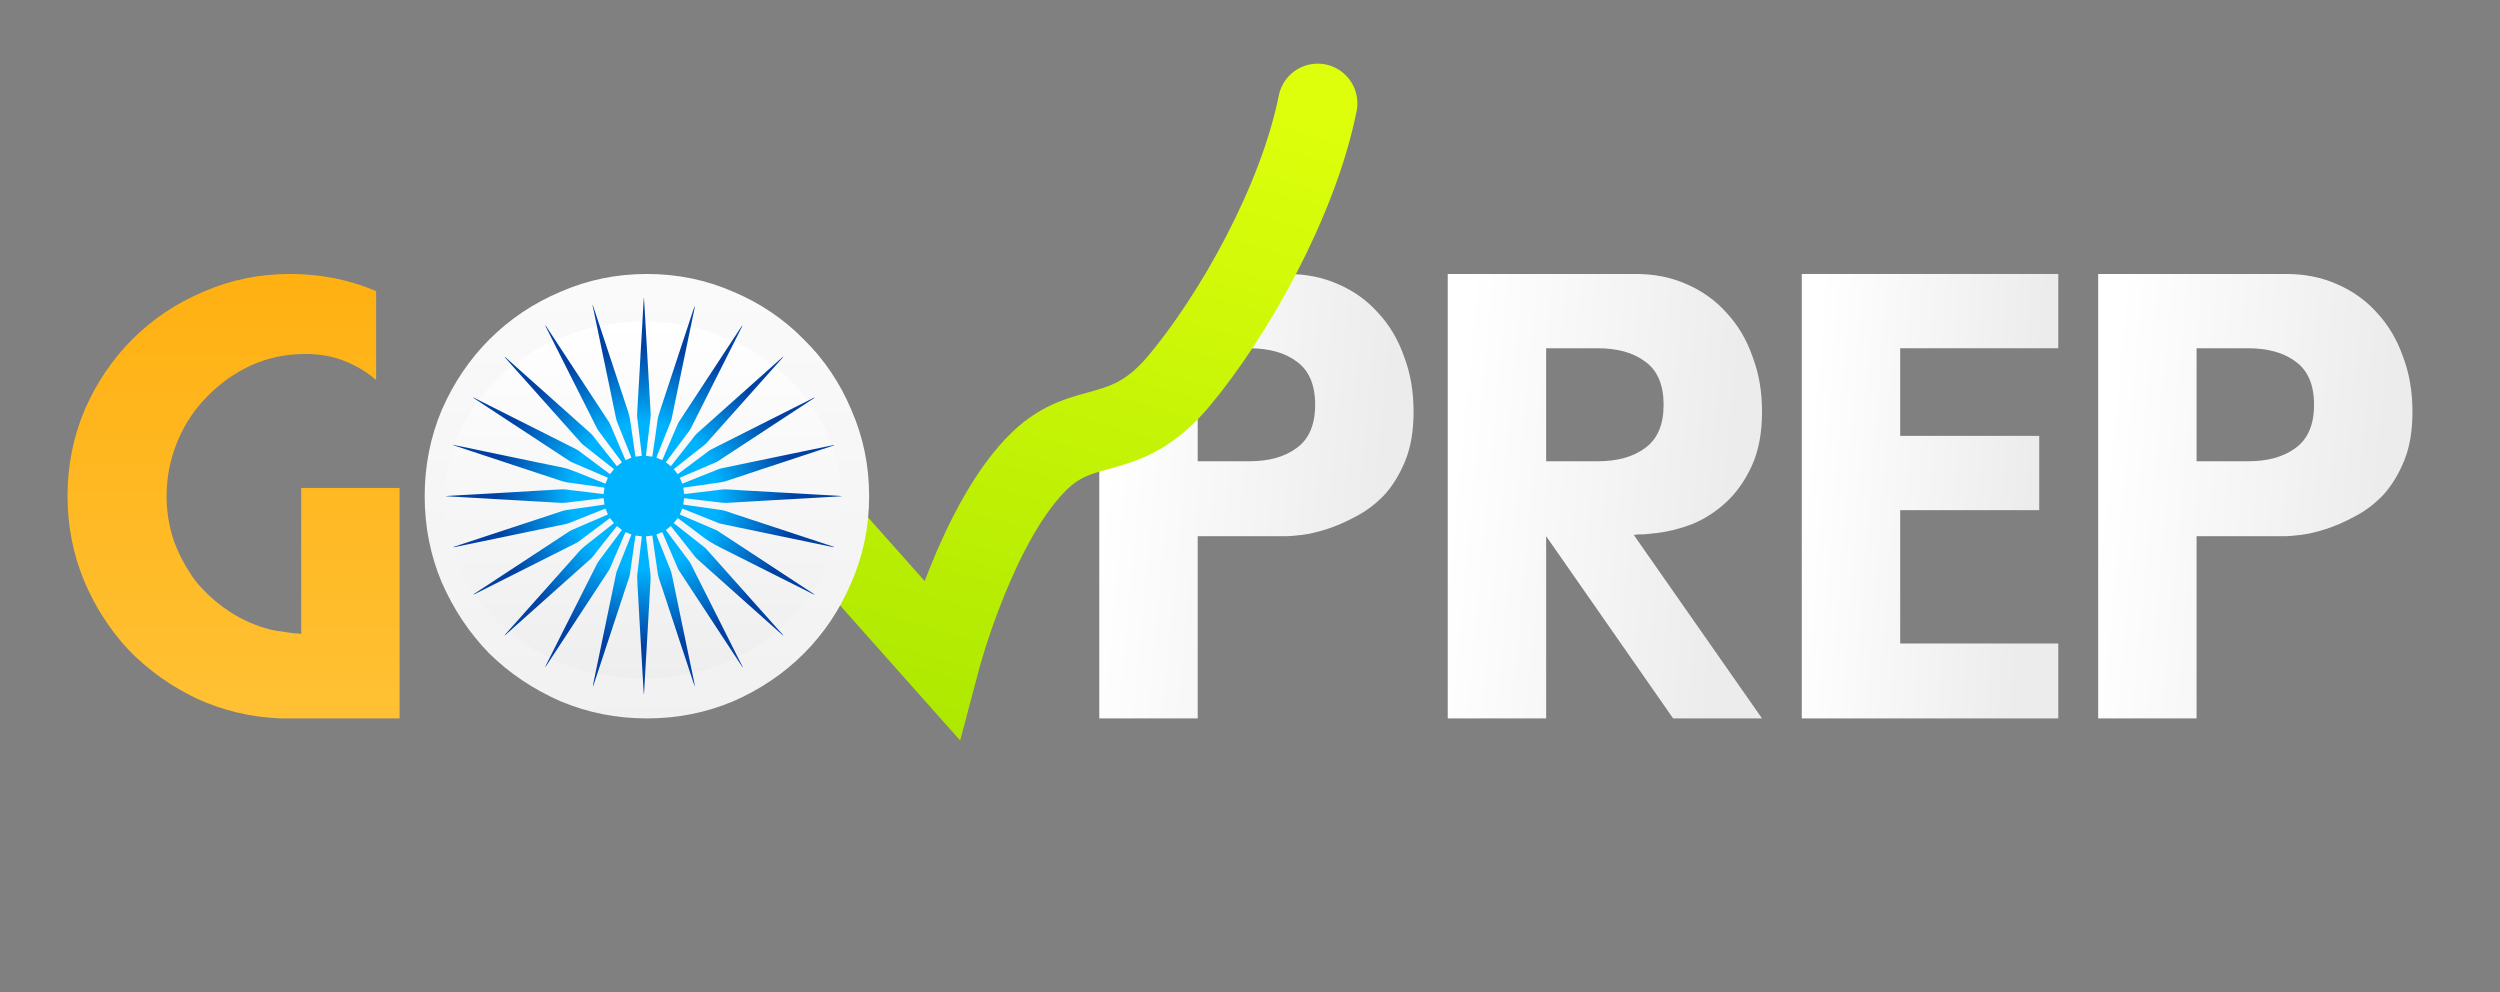 <svg width="63" height="25" viewBox="0 0 63 25" fill="none" xmlns="http://www.w3.org/2000/svg">
<rect x="0" y="0" width="63" height="25" fill="#808080" stroke="none"/>
<g clip-path="url(#clip0_74_26)">
<path d="M1.702 12.504C1.702 11.736 1.846 11.01 2.134 10.328C2.433 9.645 2.833 9.053 3.334 8.552C3.846 8.04 4.443 7.64 5.126 7.352C5.809 7.053 6.534 6.904 7.302 6.904C8.081 6.904 8.806 7.048 9.478 7.336V9.576C9.243 9.373 8.977 9.213 8.678 9.096C8.39 8.978 8.059 8.92 7.686 8.92C7.206 8.92 6.753 9.016 6.326 9.208C5.91 9.4 5.542 9.661 5.222 9.992C4.902 10.312 4.651 10.69 4.47 11.128C4.289 11.565 4.198 12.024 4.198 12.504C4.198 12.898 4.262 13.282 4.39 13.656C4.529 14.018 4.71 14.349 4.934 14.648C5.169 14.936 5.446 15.186 5.766 15.4C6.086 15.613 6.433 15.768 6.806 15.864C6.849 15.874 6.902 15.885 6.966 15.896C7.041 15.906 7.115 15.917 7.19 15.928C7.265 15.938 7.339 15.949 7.414 15.96C7.489 15.96 7.547 15.965 7.59 15.976V12.296H10.07V18.104H7.062C6.315 18.072 5.617 17.906 4.966 17.608C4.315 17.298 3.745 16.893 3.254 16.392C2.774 15.88 2.395 15.293 2.118 14.632C1.841 13.96 1.702 13.25 1.702 12.504Z" fill="url(#paint0_linear_74_26)"/>
<path d="M55.354 8.776V11.624H56.65C57.151 11.624 57.551 11.512 57.85 11.288C58.159 11.064 58.314 10.701 58.314 10.2C58.314 9.698 58.159 9.336 57.85 9.112C57.551 8.888 57.151 8.776 56.65 8.776H55.354ZM60.794 10.376C60.794 10.856 60.725 11.266 60.586 11.608C60.447 11.949 60.271 12.237 60.058 12.472C59.845 12.696 59.605 12.877 59.338 13.016C59.082 13.154 58.837 13.261 58.602 13.336C58.367 13.41 58.159 13.458 57.978 13.48C57.797 13.501 57.674 13.512 57.61 13.512H55.354V18.104H52.874V6.904H57.61C58.079 6.904 58.506 6.989 58.89 7.16C59.285 7.33 59.621 7.57 59.898 7.88C60.186 8.189 60.405 8.557 60.554 8.984C60.714 9.4 60.794 9.864 60.794 10.376Z" fill="url(#paint1_linear_74_26)"/>
<path d="M45.405 6.904H51.869V8.776H47.885V10.984H51.389V12.856H47.885V16.216H51.869V18.104H45.405V6.904Z" fill="url(#paint2_linear_74_26)"/>
<path d="M38.963 8.776V11.624H40.259C40.761 11.624 41.161 11.512 41.459 11.288C41.769 11.064 41.923 10.701 41.923 10.2C41.923 9.698 41.769 9.336 41.459 9.112C41.161 8.888 40.761 8.776 40.259 8.776H38.963ZM44.403 10.376C44.403 10.909 44.318 11.362 44.147 11.736C43.977 12.109 43.758 12.418 43.491 12.664C43.235 12.898 42.953 13.08 42.643 13.208C42.334 13.325 42.035 13.4 41.747 13.432C41.673 13.442 41.571 13.453 41.443 13.464C41.326 13.464 41.235 13.469 41.171 13.48L44.403 18.104H42.163L38.963 13.512V18.104H36.483V6.904H41.219C41.689 6.904 42.115 6.989 42.499 7.16C42.894 7.33 43.23 7.57 43.507 7.88C43.795 8.189 44.014 8.557 44.163 8.984C44.323 9.4 44.403 9.864 44.403 10.376Z" fill="url(#paint3_linear_74_26)"/>
<path d="M30.182 8.776V11.624H31.478C31.979 11.624 32.379 11.512 32.678 11.288C32.987 11.064 33.142 10.701 33.142 10.2C33.142 9.698 32.987 9.336 32.678 9.112C32.379 8.888 31.979 8.776 31.478 8.776H30.182ZM35.622 10.376C35.622 10.856 35.553 11.266 35.414 11.608C35.275 11.949 35.099 12.237 34.886 12.472C34.673 12.696 34.433 12.877 34.166 13.016C33.91 13.154 33.665 13.261 33.43 13.336C33.195 13.41 32.987 13.458 32.806 13.48C32.625 13.501 32.502 13.512 32.438 13.512H30.182V18.104H27.702V10.2L32.438 6.904C32.907 6.904 33.334 6.989 33.718 7.16C34.113 7.33 34.449 7.57 34.726 7.88C35.014 8.189 35.233 8.557 35.382 8.984C35.542 9.4 35.622 9.864 35.622 10.376Z" fill="url(#paint4_linear_74_26)"/>
<path d="M19.706 12.104L23.706 16.604C23.706 16.604 24.63 13.114 26.206 11.604C27.343 10.514 28.354 11.214 29.706 9.604C31.058 7.993 32.706 5.104 33.206 2.604" stroke="url(#paint5_linear_74_26)" stroke-width="2" stroke-linecap="round"/>
<path d="M10.702 12.504C10.702 11.736 10.846 11.01 11.134 10.328C11.433 9.645 11.833 9.053 12.334 8.552C12.846 8.04 13.443 7.64 14.126 7.352C14.809 7.053 15.534 6.904 16.302 6.904C17.07 6.904 17.795 7.053 18.478 7.352C19.161 7.64 19.753 8.04 20.254 8.552C20.766 9.053 21.166 9.645 21.454 10.328C21.753 11.01 21.902 11.736 21.902 12.504C21.902 13.272 21.753 13.997 21.454 14.68C21.166 15.362 20.766 15.96 20.254 16.472C19.753 16.973 19.161 17.373 18.478 17.672C17.795 17.96 17.07 18.104 16.302 18.104C15.534 18.104 14.809 17.96 14.126 17.672C13.443 17.373 12.846 16.973 12.334 16.472C11.833 15.96 11.433 15.362 11.134 14.68C10.846 13.997 10.702 13.272 10.702 12.504ZM13.182 12.504C13.182 12.93 13.262 13.336 13.422 13.72C13.593 14.104 13.817 14.434 14.094 14.712C14.371 14.989 14.702 15.213 15.086 15.384C15.47 15.544 15.875 15.624 16.302 15.624C16.739 15.624 17.145 15.544 17.518 15.384C17.902 15.213 18.233 14.989 18.51 14.712C18.787 14.434 19.006 14.104 19.166 13.72C19.337 13.336 19.422 12.93 19.422 12.504C19.422 12.066 19.337 11.661 19.166 11.288C19.006 10.904 18.787 10.573 18.51 10.296C18.233 10.018 17.902 9.8 17.518 9.64C17.145 9.469 16.739 9.384 16.302 9.384C15.875 9.384 15.47 9.469 15.086 9.64C14.702 9.8 14.371 10.018 14.094 10.296C13.817 10.573 13.593 10.904 13.422 11.288C13.262 11.661 13.182 12.066 13.182 12.504Z" fill="url(#paint6_linear_74_26)"/>
<ellipse cx="16.206" cy="12.604" rx="5" ry="4.5" fill="url(#paint7_linear_74_26)"/>
<path fill-rule="evenodd" clip-rule="evenodd" d="M17.264 12.557C17.341 12.566 17.419 12.575 17.496 12.585C17.681 12.607 17.866 12.63 18.051 12.651C18.145 12.662 18.24 12.678 18.336 12.671C18.496 12.66 18.656 12.653 18.816 12.643C19.04 12.63 19.263 12.617 19.487 12.604C19.667 12.594 19.848 12.584 20.028 12.574C20.325 12.557 20.622 12.54 20.92 12.523C21.022 12.517 21.124 12.511 21.226 12.505C21.184 12.498 21.143 12.495 21.101 12.492C20.973 12.485 20.844 12.479 20.716 12.471C20.487 12.458 20.257 12.444 20.028 12.431C19.853 12.421 19.679 12.412 19.504 12.402C19.259 12.388 19.014 12.374 18.768 12.36C18.647 12.353 18.526 12.344 18.405 12.338C18.33 12.334 18.255 12.326 18.18 12.338C18.097 12.349 18.014 12.359 17.931 12.369C17.743 12.391 17.555 12.414 17.367 12.436C17.325 12.441 17.282 12.445 17.239 12.449C17.232 12.394 17.226 12.344 17.22 12.291C17.237 12.288 17.252 12.284 17.267 12.282C17.318 12.275 17.367 12.268 17.418 12.261C17.633 12.23 17.849 12.2 18.065 12.168C18.141 12.156 18.217 12.149 18.29 12.125C18.586 12.025 18.882 11.928 19.179 11.83C19.773 11.634 20.369 11.438 20.964 11.241C20.983 11.235 21.001 11.228 21.02 11.222C21.019 11.219 21.018 11.216 21.017 11.213C20.971 11.223 20.925 11.232 20.878 11.242C20.412 11.339 19.945 11.435 19.479 11.532C19.094 11.612 18.709 11.691 18.325 11.772C18.248 11.789 18.169 11.798 18.094 11.828C17.807 11.944 17.52 12.058 17.233 12.173C17.221 12.178 17.207 12.183 17.193 12.187C17.172 12.136 17.152 12.089 17.132 12.04C17.146 12.033 17.158 12.027 17.169 12.022C17.455 11.9 17.741 11.778 18.026 11.656C18.05 11.646 18.073 11.634 18.095 11.62C18.896 11.094 19.697 10.569 20.499 10.043C20.511 10.034 20.524 10.026 20.537 10.017C20.519 10.018 20.506 10.024 20.492 10.031C19.638 10.461 18.783 10.891 17.929 11.322C17.905 11.334 17.881 11.349 17.86 11.365C17.612 11.55 17.365 11.736 17.117 11.921C17.105 11.931 17.092 11.939 17.078 11.949C17.044 11.905 17.012 11.865 16.979 11.823C16.992 11.812 17.003 11.802 17.014 11.793C17.259 11.601 17.503 11.409 17.747 11.217C17.766 11.202 17.785 11.185 17.801 11.167C18.149 10.778 18.496 10.389 18.843 9.999C19.134 9.673 19.425 9.348 19.715 9.022C19.724 9.012 19.731 9.002 19.739 8.993C19.723 8.996 19.713 9.005 19.704 9.013C18.99 9.65 18.276 10.287 17.561 10.925C17.544 10.94 17.529 10.957 17.514 10.975C17.321 11.22 17.128 11.466 16.935 11.712C16.926 11.724 16.915 11.736 16.905 11.749C16.862 11.715 16.821 11.683 16.779 11.649C16.789 11.635 16.798 11.621 16.807 11.609C16.991 11.364 17.175 11.119 17.358 10.873C17.38 10.844 17.398 10.813 17.415 10.781C17.841 9.934 18.267 9.088 18.694 8.241C18.7 8.229 18.705 8.216 18.711 8.203C18.696 8.212 18.687 8.225 18.679 8.237C18.157 9.032 17.636 9.828 17.114 10.623C17.098 10.648 17.083 10.675 17.072 10.703C16.95 10.986 16.829 11.268 16.708 11.551C16.702 11.566 16.695 11.58 16.688 11.595C16.638 11.575 16.59 11.555 16.54 11.534C16.545 11.518 16.55 11.505 16.555 11.492C16.671 11.204 16.786 10.915 16.902 10.627C16.91 10.606 16.918 10.584 16.923 10.561C17.004 10.171 17.085 9.781 17.166 9.39C17.278 8.85 17.391 8.31 17.503 7.77C17.507 7.748 17.51 7.726 17.514 7.704C17.494 7.743 17.48 7.784 17.466 7.825C17.198 8.638 16.929 9.451 16.661 10.265C16.622 10.382 16.58 10.498 16.565 10.623C16.536 10.857 16.499 11.09 16.465 11.323C16.457 11.384 16.448 11.445 16.438 11.508C16.383 11.501 16.332 11.495 16.278 11.488C16.281 11.463 16.282 11.44 16.285 11.417C16.295 11.329 16.306 11.24 16.317 11.151C16.336 10.994 16.355 10.838 16.374 10.682C16.385 10.58 16.404 10.479 16.394 10.375C16.389 10.321 16.387 10.266 16.384 10.211C16.367 9.919 16.35 9.628 16.334 9.336C16.319 9.087 16.305 8.837 16.291 8.587C16.276 8.332 16.262 8.077 16.247 7.821C16.241 7.716 16.235 7.611 16.228 7.505C16.227 7.505 16.225 7.504 16.224 7.504C16.218 7.599 16.212 7.694 16.206 7.789C16.199 7.917 16.193 8.046 16.186 8.174C16.172 8.399 16.159 8.624 16.146 8.85C16.138 8.978 16.132 9.106 16.125 9.235C16.111 9.473 16.098 9.711 16.083 9.949C16.076 10.076 16.068 10.203 16.061 10.329C16.057 10.402 16.051 10.473 16.061 10.546C16.076 10.654 16.088 10.764 16.101 10.873C16.12 11.033 16.14 11.194 16.159 11.354C16.164 11.398 16.168 11.443 16.173 11.488C16.118 11.495 16.069 11.501 16.015 11.508C16.012 11.492 16.008 11.477 16.006 11.462C16.001 11.43 15.997 11.398 15.993 11.367C15.962 11.153 15.931 10.938 15.9 10.724C15.883 10.604 15.865 10.485 15.826 10.368C15.533 9.49 15.245 8.611 14.954 7.732C14.949 7.714 14.942 7.698 14.934 7.677C14.933 7.684 14.932 7.687 14.932 7.69C14.999 8.012 15.066 8.334 15.133 8.657C15.256 9.251 15.379 9.845 15.503 10.438C15.518 10.507 15.528 10.577 15.556 10.644C15.67 10.926 15.783 11.209 15.896 11.492C15.901 11.505 15.906 11.519 15.911 11.534C15.862 11.555 15.814 11.575 15.764 11.596C15.757 11.58 15.75 11.566 15.744 11.552C15.623 11.27 15.503 10.988 15.382 10.707C15.369 10.677 15.353 10.647 15.335 10.619C14.812 9.82 14.287 9.022 13.763 8.223C13.756 8.213 13.748 8.203 13.741 8.192C13.743 8.211 13.75 8.226 13.757 8.24C14.186 9.091 14.614 9.941 15.043 10.791C15.057 10.82 15.074 10.847 15.093 10.872C15.277 11.12 15.463 11.368 15.649 11.615C15.657 11.626 15.664 11.638 15.672 11.65C15.629 11.684 15.589 11.715 15.546 11.749C15.531 11.73 15.516 11.712 15.502 11.694C15.314 11.455 15.125 11.215 14.937 10.975C14.922 10.956 14.905 10.938 14.887 10.922C14.421 10.506 13.955 10.09 13.488 9.674C13.243 9.456 12.999 9.238 12.754 9.019C12.745 9.011 12.737 8.998 12.716 8.998C12.726 9.01 12.733 9.018 12.739 9.025C13.373 9.735 14.005 10.445 14.639 11.155C14.66 11.178 14.683 11.2 14.708 11.22C14.951 11.412 15.194 11.603 15.438 11.794C15.449 11.803 15.46 11.813 15.472 11.823C15.437 11.867 15.406 11.907 15.373 11.948C15.36 11.939 15.348 11.932 15.337 11.923C15.088 11.737 14.839 11.55 14.591 11.364C14.572 11.351 14.553 11.337 14.533 11.327C13.672 10.893 12.811 10.46 11.951 10.027C11.941 10.021 11.93 10.017 11.919 10.013C11.928 10.026 11.938 10.033 11.949 10.04C12.747 10.564 13.546 11.088 14.345 11.612C14.371 11.629 14.4 11.644 14.429 11.657C14.712 11.778 14.994 11.899 15.277 12.02C15.292 12.026 15.305 12.033 15.319 12.04C15.298 12.091 15.278 12.139 15.257 12.188C15.241 12.182 15.228 12.177 15.214 12.172C14.999 12.085 14.783 11.998 14.567 11.912C14.43 11.858 14.295 11.804 14.148 11.775C13.719 11.691 13.291 11.599 12.863 11.51C12.452 11.424 12.04 11.339 11.629 11.253C11.555 11.238 11.48 11.223 11.406 11.208C11.422 11.219 11.44 11.225 11.458 11.231C12.321 11.516 13.185 11.802 14.049 12.087C14.115 12.108 14.181 12.132 14.248 12.147C14.312 12.162 14.379 12.167 14.445 12.176C14.695 12.212 14.945 12.248 15.196 12.283C15.208 12.285 15.22 12.29 15.232 12.293C15.225 12.346 15.219 12.396 15.212 12.449C15.193 12.447 15.175 12.447 15.159 12.445C15.075 12.435 14.992 12.424 14.909 12.414C14.72 12.391 14.531 12.368 14.341 12.346C14.29 12.34 14.238 12.329 14.186 12.331C14.04 12.336 13.895 12.346 13.749 12.354C13.475 12.37 13.201 12.387 12.927 12.403C12.731 12.415 12.534 12.425 12.338 12.437C12.057 12.453 11.775 12.468 11.494 12.484C11.405 12.489 11.315 12.495 11.226 12.501C11.245 12.506 11.263 12.507 11.281 12.508C11.446 12.517 11.611 12.526 11.775 12.536C12.006 12.549 12.237 12.563 12.467 12.576C12.592 12.583 12.716 12.589 12.84 12.597C13.065 12.61 13.29 12.623 13.515 12.636C13.707 12.647 13.899 12.659 14.091 12.669C14.144 12.672 14.198 12.673 14.251 12.669C14.334 12.661 14.417 12.649 14.5 12.638C14.714 12.613 14.927 12.587 15.141 12.561C15.165 12.559 15.189 12.557 15.213 12.555C15.22 12.611 15.225 12.661 15.232 12.715C15.18 12.722 15.131 12.729 15.081 12.737C14.844 12.771 14.607 12.804 14.37 12.839C14.307 12.848 14.242 12.855 14.183 12.874C13.278 13.171 12.375 13.47 11.471 13.768C11.456 13.774 11.441 13.78 11.426 13.786C11.435 13.79 11.442 13.79 11.448 13.789C11.672 13.742 11.895 13.696 12.118 13.65C12.799 13.508 13.479 13.367 14.158 13.226C14.223 13.212 14.29 13.201 14.351 13.177C14.64 13.064 14.928 12.947 15.216 12.832C15.229 12.826 15.243 12.822 15.258 12.817C15.279 12.867 15.299 12.915 15.319 12.964C15.303 12.972 15.289 12.979 15.274 12.985C14.99 13.107 14.706 13.228 14.422 13.35C14.398 13.361 14.375 13.373 14.353 13.387C13.555 13.911 12.756 14.435 11.957 14.959C11.946 14.966 11.935 14.974 11.924 14.982C11.949 14.979 11.97 14.968 11.992 14.957C12.835 14.532 13.679 14.107 14.523 13.682C14.546 13.67 14.568 13.656 14.589 13.641C14.838 13.455 15.086 13.268 15.335 13.082C15.347 13.073 15.36 13.065 15.373 13.055C15.408 13.1 15.439 13.14 15.472 13.182C15.459 13.192 15.449 13.201 15.439 13.209C15.283 13.332 15.125 13.455 14.969 13.579C14.815 13.701 14.652 13.812 14.531 13.97C14.524 13.979 14.515 13.987 14.507 13.996C13.918 14.657 13.328 15.319 12.738 15.98C12.729 15.991 12.721 16.002 12.712 16.012C12.73 16.006 12.744 15.994 12.757 15.982C13.466 15.35 14.175 14.718 14.883 14.085C14.905 14.066 14.925 14.045 14.942 14.022C15.134 13.78 15.325 13.536 15.516 13.293C15.526 13.281 15.536 13.269 15.546 13.256C15.59 13.29 15.63 13.322 15.673 13.356C15.663 13.37 15.653 13.383 15.644 13.395C15.459 13.643 15.273 13.89 15.088 14.138C15.073 14.158 15.06 14.179 15.049 14.2C14.616 15.058 14.184 15.916 13.752 16.774C13.746 16.787 13.741 16.799 13.736 16.812C13.749 16.802 13.757 16.79 13.765 16.779C14.288 15.981 14.812 15.184 15.334 14.386C15.352 14.358 15.368 14.328 15.381 14.298C15.502 14.016 15.622 13.735 15.743 13.453C15.749 13.438 15.757 13.424 15.764 13.408C15.817 13.431 15.864 13.451 15.912 13.471C15.904 13.491 15.898 13.508 15.892 13.524C15.778 13.808 15.664 14.092 15.55 14.376C15.542 14.396 15.534 14.417 15.53 14.438C15.466 14.743 15.403 15.049 15.339 15.354C15.213 15.965 15.085 16.576 14.959 17.186C14.951 17.223 14.945 17.259 14.938 17.296C14.95 17.283 14.956 17.268 14.961 17.254C15.239 16.412 15.517 15.57 15.794 14.727C15.827 14.629 15.869 14.533 15.88 14.428C15.884 14.387 15.891 14.345 15.897 14.304C15.927 14.092 15.958 13.881 15.988 13.669C15.996 13.612 16.005 13.555 16.014 13.496C16.069 13.503 16.119 13.509 16.173 13.516C16.171 13.54 16.17 13.56 16.168 13.58C16.157 13.663 16.147 13.746 16.137 13.829C16.114 14.016 16.091 14.202 16.07 14.389C16.063 14.446 16.055 14.504 16.057 14.561C16.064 14.741 16.075 14.922 16.086 15.102C16.091 15.212 16.098 15.322 16.104 15.431C16.118 15.669 16.132 15.907 16.145 16.145C16.152 16.261 16.158 16.376 16.165 16.492C16.179 16.737 16.193 16.982 16.207 17.227C16.212 17.32 16.218 17.412 16.224 17.504C16.229 17.485 16.231 17.466 16.232 17.448C16.241 17.285 16.25 17.121 16.259 16.958C16.273 16.718 16.287 16.476 16.301 16.235C16.31 16.073 16.319 15.909 16.329 15.746C16.343 15.505 16.356 15.264 16.37 15.024C16.378 14.899 16.386 14.775 16.392 14.651C16.395 14.592 16.396 14.533 16.392 14.474C16.388 14.415 16.378 14.356 16.37 14.297C16.342 14.059 16.313 13.821 16.285 13.583C16.282 13.561 16.281 13.539 16.279 13.516C16.335 13.509 16.385 13.503 16.437 13.496C16.441 13.517 16.445 13.536 16.447 13.554C16.455 13.604 16.461 13.654 16.468 13.704C16.499 13.921 16.531 14.138 16.562 14.356C16.574 14.439 16.586 14.521 16.614 14.601C16.662 14.739 16.707 14.878 16.752 15.016C17.001 15.768 17.248 16.519 17.497 17.27C17.5 17.281 17.505 17.292 17.509 17.303C17.506 17.255 17.497 17.21 17.488 17.165C17.394 16.711 17.299 16.258 17.205 15.803C17.119 15.392 17.035 14.98 16.949 14.569C16.934 14.499 16.923 14.428 16.895 14.36C16.781 14.079 16.669 13.797 16.556 13.515C16.551 13.501 16.546 13.486 16.54 13.47C16.591 13.449 16.639 13.43 16.688 13.409C16.695 13.425 16.702 13.438 16.707 13.451C16.829 13.735 16.95 14.019 17.073 14.303C17.084 14.33 17.097 14.356 17.113 14.38C17.596 15.117 18.08 15.854 18.564 16.591C18.615 16.669 18.666 16.747 18.717 16.825C18.716 16.811 18.712 16.799 18.706 16.788C18.272 15.926 17.838 15.064 17.404 14.202C17.393 14.182 17.381 14.162 17.367 14.143C17.179 13.892 16.991 13.641 16.803 13.39C16.795 13.379 16.788 13.367 16.78 13.355C16.823 13.321 16.864 13.289 16.906 13.256C16.916 13.27 16.926 13.281 16.934 13.292C17.128 13.537 17.32 13.783 17.514 14.028C17.529 14.047 17.546 14.066 17.564 14.082C17.997 14.469 18.431 14.856 18.865 15.242C19.143 15.491 19.421 15.739 19.7 15.987C19.709 15.995 19.717 16.007 19.739 16.01C19.726 15.995 19.719 15.986 19.711 15.978C19.079 15.269 18.447 14.56 17.814 13.852C17.792 13.826 17.766 13.802 17.739 13.781C17.497 13.59 17.255 13.4 17.013 13.21C17.002 13.201 16.991 13.192 16.979 13.182C17.013 13.139 17.045 13.098 17.079 13.055C17.093 13.066 17.106 13.074 17.118 13.084C17.299 13.219 17.481 13.351 17.659 13.49C17.812 13.61 17.977 13.709 18.151 13.796C18.93 14.185 19.707 14.579 20.485 14.97C20.499 14.977 20.512 14.983 20.526 14.989C20.516 14.973 20.503 14.964 20.49 14.956C19.692 14.432 18.895 13.909 18.097 13.386C18.077 13.373 18.055 13.361 18.033 13.351C17.748 13.229 17.464 13.108 17.18 12.987C17.164 12.98 17.149 12.972 17.132 12.964C17.153 12.914 17.173 12.867 17.194 12.817C17.21 12.823 17.224 12.827 17.237 12.832C17.525 12.948 17.813 13.063 18.102 13.179C18.124 13.188 18.148 13.196 18.172 13.2C18.569 13.283 18.966 13.365 19.363 13.448C19.869 13.553 20.376 13.659 20.881 13.764C20.929 13.774 20.977 13.783 21.025 13.793C21.009 13.779 20.99 13.772 20.972 13.766C20.127 13.487 19.282 13.208 18.437 12.93C18.349 12.9 18.262 12.864 18.168 12.851C17.895 12.813 17.621 12.773 17.349 12.734C17.306 12.728 17.264 12.721 17.219 12.714C17.226 12.659 17.233 12.608 17.239 12.556C17.25 12.556 17.257 12.556 17.264 12.557Z" fill="url(#paint8_radial_74_26)"/>
</g>
<defs>
<linearGradient id="paint0_linear_74_26" x1="6.206" y1="1.104" x2="6.206" y2="27.104" gradientUnits="userSpaceOnUse">
<stop stop-color="#FFA800"/>
<stop offset="1" stop-color="#FFCE4F"/>
</linearGradient>
<linearGradient id="paint1_linear_74_26" x1="53.354" y1="8.104" x2="60.334" y2="8.759" gradientUnits="userSpaceOnUse">
<stop stop-color="white"/>
<stop offset="1" stop-color="#ECECEC"/>
</linearGradient>
<linearGradient id="paint2_linear_74_26" x1="45.797" y1="8.104" x2="51.51" y2="8.541" gradientUnits="userSpaceOnUse">
<stop stop-color="white"/>
<stop offset="1" stop-color="#ECECEC"/>
</linearGradient>
<linearGradient id="paint3_linear_74_26" x1="36.963" y1="8.104" x2="43.943" y2="8.759" gradientUnits="userSpaceOnUse">
<stop stop-color="white"/>
<stop offset="1" stop-color="#ECECEC"/>
</linearGradient>
<linearGradient id="paint4_linear_74_26" x1="28.182" y1="8.104" x2="35.162" y2="8.759" gradientUnits="userSpaceOnUse">
<stop stop-color="white"/>
<stop offset="1" stop-color="#ECECEC"/>
</linearGradient>
<linearGradient id="paint5_linear_74_26" x1="33.992" y1="3.288" x2="28.857" y2="20.983" gradientUnits="userSpaceOnUse">
<stop stop-color="#DDFF0B"/>
<stop offset="1" stop-color="#ABE700"/>
</linearGradient>
<linearGradient id="paint6_linear_74_26" x1="16.706" y1="1.104" x2="16.706" y2="27.104" gradientUnits="userSpaceOnUse">
<stop stop-color="white"/>
<stop offset="1" stop-color="#EAEAEA"/>
</linearGradient>
<linearGradient id="paint7_linear_74_26" x1="16.206" y1="8.104" x2="16.206" y2="17.104" gradientUnits="userSpaceOnUse">
<stop stop-color="white"/>
<stop offset="1" stop-color="#EEEEEE"/>
</linearGradient>
<radialGradient id="paint8_radial_74_26" cx="0" cy="0" r="1" gradientUnits="userSpaceOnUse" gradientTransform="translate(16.226 12.504) rotate(90) scale(5)">
<stop offset="0.368" stop-color="#00B3FF"/>
<stop offset="0.753" stop-color="#0041A3"/>
</radialGradient>
<clipPath id="clip0_74_26">
<rect width="63" height="25" fill="white"/>
</clipPath>
</defs>
</svg>
